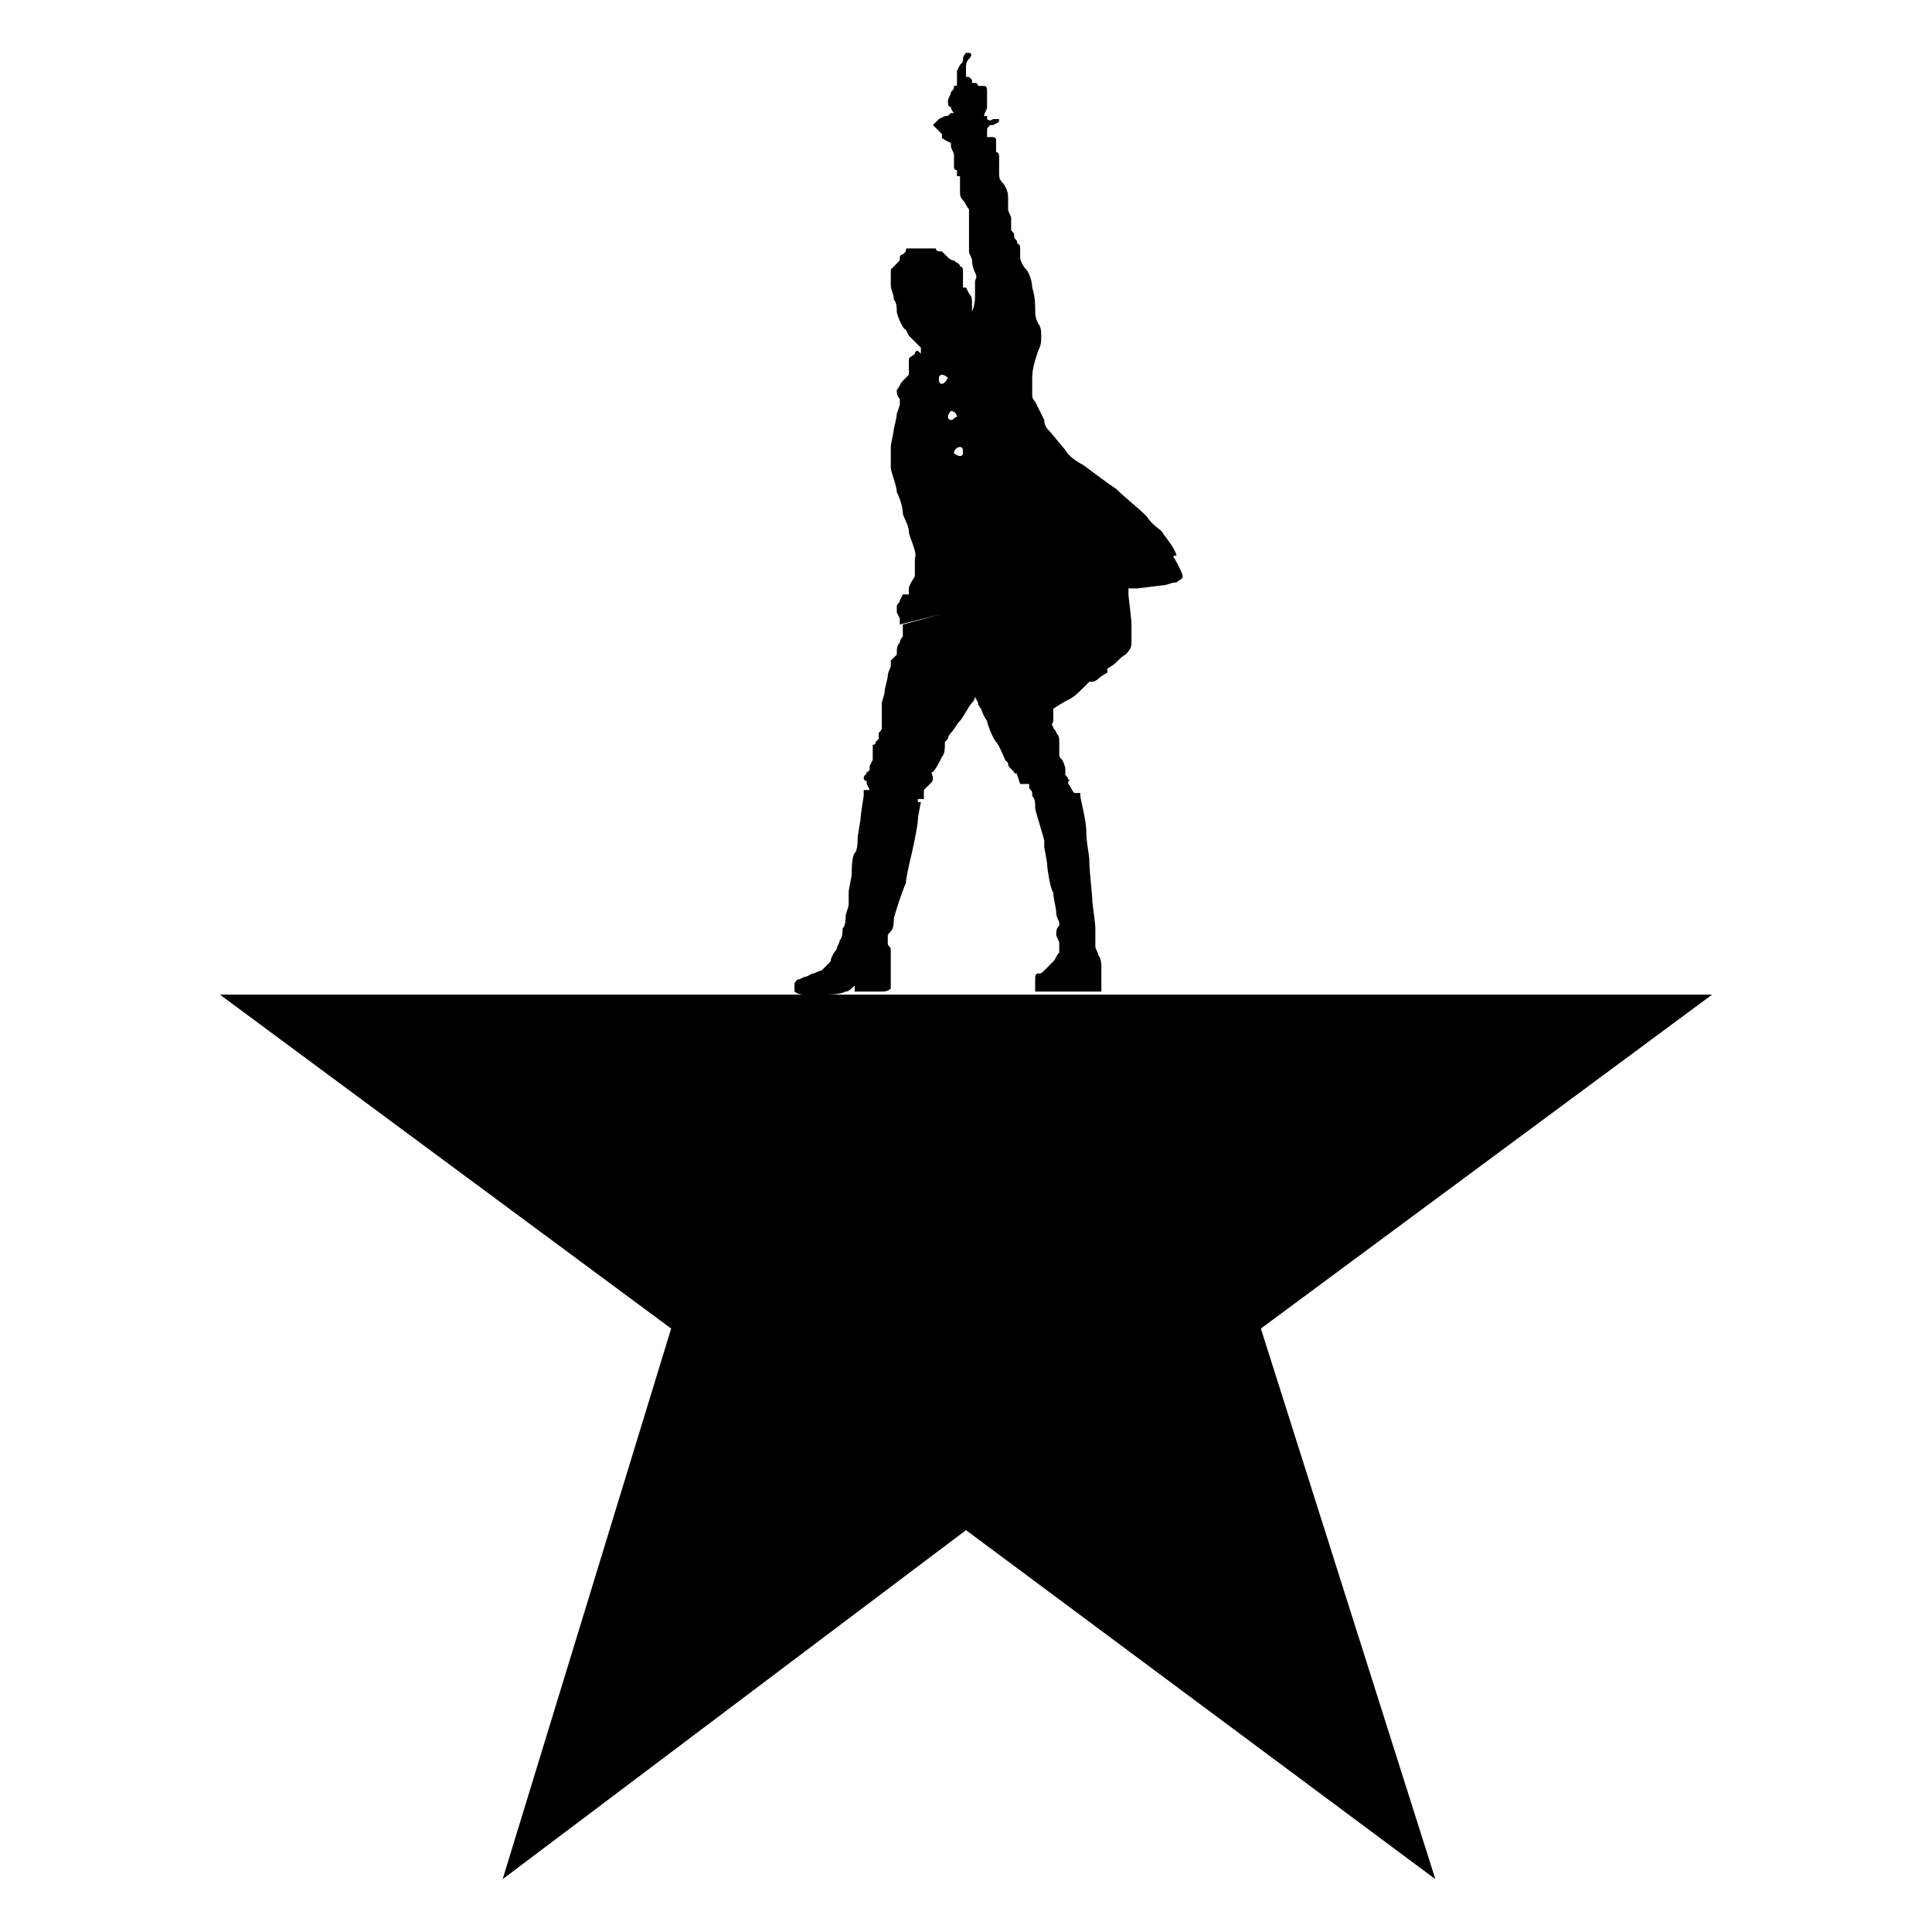 <?xml version="1.0" encoding="utf-8"?>
<!-- Generator: Adobe Illustrator 16.0.0, SVG Export Plug-In . SVG Version: 6.00 Build 0)  -->
<!DOCTYPE svg PUBLIC "-//W3C//DTD SVG 1.0//EN" "http://www.w3.org/TR/2001/REC-SVG-20010904/DTD/svg10.dtd">
<svg version="1.0" id="Layer_1" xmlns="http://www.w3.org/2000/svg" xmlns:xlink="http://www.w3.org/1999/xlink" x="0px" y="0px"
	 width="800px" height="800px" viewBox="0 0 800 800" enable-background="new 0 0 800 800" xml:space="preserve">
<g>
	<path d="M317.778,411.838H91.035L277.91,550.121l-69.765,227.994L400.009,633.6L594.35,778.115L522.1,550.121l186.865-138.283
		H464.792 M346.432,411.838h-3.74 M431.144,411.838h-67.268"/>
	<path d="M413.708,49.293h-1.255h-1.238c0,0-1.255,1.255-2.493,0c0,0,0,0,0-1.238h-1.242l0,0c0-1.247,1.242-2.494,1.242-3.74
		c0-1.247,0-2.494,0-3.74v-2.493c0-1.239,0-2.494-1.242-2.494c-1.247,0-1.247,0-2.493,0c0,0,0-1.238-1.246-1.238h-1.247v-1.255
		l-1.246-1.238c-1.247,0-1.247,0-1.247,0v-1.247c0-1.246,0-1.246,0-2.493c0-1.246,0-2.493,1.247-3.74
		c1.246-1.238,1.246-2.493,0-2.493H400l0,0c0,0-1.246,1.255-1.246,2.493c0,1.247,0,1.247-1.239,2.494l-1.254,2.493v2.493
		c0,1.238,0,2.493,0,2.493c0,1.238,0,1.238-1.238,1.238c0,1.255,0,1.255-1.255,2.494c0,1.246-1.238,2.493-1.238,3.739
		c0,1.247,0,2.494,1.238,2.494c0,1.246,1.255,2.493,1.255,2.493h-1.255c-1.238,0,0,0,0,0c-1.238,1.247-1.238,1.247-2.485,1.247
		l-2.493,1.238l-2.493,2.493l1.246,1.255c1.247,1.238,1.247,1.238,2.494,2.485c0,0,0,0,0,1.246c0,1.247,0,0,1.246,1.247l2.485,1.247
		v1.246c0,1.247,1.255,2.485,1.255,3.74v4.978l0,0c0,0,0,1.247,1.238,1.247v1.246v1.247c0,0,0,0,1.254,0v1.246
		c0,1.247,0,1.247,0,2.494c0,1.246,0,1.246,0,2.484c0,1.255,0,2.494,1.239,3.749c1.255,1.238,1.255,2.484,2.493,3.731
		c0,1.247,0,2.493,0,3.74c0,2.485,0,3.74,0,6.232c0,1.238,0,1.238,0,2.485c0,1.246,0,2.493,0,4.986c0,1.247,1.246,2.485,1.246,3.74
		c0,0,0,2.493,1.247,4.978c1.246,2.493,0,2.493,0,3.74v2.493c0,1.247,0,2.493,0,3.731c0,3.749-1.247,6.232-1.247,6.232
		s0-2.484,0-3.74c0-1.238,0-2.493-1.246-3.731l-1.238-2.493h-1.255v-1.247v-1.246v-1.247c0-1.247,0-1.247,0-2.493
		c0-1.247,0-2.485-1.239-2.485c0-1.255-1.254-1.255-2.493-2.493c-1.255,0-2.493-1.255-2.493-1.255
		c-1.247-1.238-1.247-1.238-2.493-2.485c-1.247,0-2.494,0-2.494-1.247c-1.246,0-2.493,0-3.731,0h-3.748c-1.238,0-1.238,0-2.485,0
		h-1.247c-1.246,0-1.246,0-1.246,1.247l-1.247,1.247c0,0-1.246,0-1.246,1.238c0,1.255,0,1.255-1.247,2.493l-1.238,1.255
		c-1.255,1.238,0,0-1.255,1.238v1.247v1.246c0,1.247,0,2.494,0,3.74c0,2.494,1.255,3.74,1.255,6.233
		c1.238,1.238,1.238,3.731,1.238,4.978c0,1.247,2.493,7.471,3.74,7.471l1.246,2.494l4.987,4.985v1.247v1.246l-1.255-1.246
		c0,0-1.238,0-1.238,1.246c-1.247,1.247-2.494,1.247-2.494,2.494c0,0,0,1.246,0,2.493v3.731c0,0,0,0-1.246,1.255l-1.247,1.238
		c-1.246,1.247-1.246,2.494-2.493,3.74c0,1.247,0,2.494,1.247,3.74c0,1.238,0,1.238,0,2.493l-1.247,3.732
		c0,1.246-1.238,6.232-1.238,6.232c0,1.246-1.255,6.233-1.255,7.471c0,2.493,0,6.233,0,8.726c0,1.247,2.493,7.471,2.493,9.964
		c1.247,2.493,2.493,6.224,2.493,8.717c0,1.256,2.493,4.987,2.493,7.479c0,2.493,3.732,8.718,2.494,11.21c0,1.247,0,1.247,0,2.493
		c0,1.247,0,1.247,0,2.494c0,1.246,0,1.246,0,2.493c0,0-2.494,3.731-2.494,4.986c0,1.238,0,1.238,0,2.485h-2.493l-1.246,2.493
		c0,1.247-1.247,1.247-1.247,2.493c0,1.247,0,1.247,0,2.494l1.247,2.484l0,0v2.494l114.62-28.646
		c-1.255-3.748-3.749-6.233-6.241-9.973c-1.238-1.246-3.731-2.493-6.225-6.224c-3.731-3.749-8.718-7.48-12.448-11.22
		c-3.749-2.485-8.734-6.232-13.704-9.963c-2.493-1.247-6.241-3.74-7.479-6.225l-6.225-7.479c-1.255-1.246-2.492-2.493-2.492-4.986
		l-3.749-7.479c-1.238-1.238-1.238-2.484-1.238-2.484s0-3.74,0-7.472c0-3.748,1.238-7.479,2.494-11.219
		c1.238-2.493,1.238-3.74,1.238-6.232c0-1.238,0-3.732-1.238-4.978c-1.256-2.493-1.256-3.74-1.256-6.233
		c0-1.238,0-4.986-1.238-8.717c0-2.493-1.255-6.233-2.493-7.48c-1.254-1.238-2.492-3.731-2.492-4.986v-3.731
		c0-2.493-1.238-1.246-1.238-2.493c0-1.246-1.255-1.246-1.255-2.493c0-1.238,0-1.238-1.238-2.493c0-1.238,0-2.493,0-4.978
		c0-1.247-1.256-2.493-1.256-3.74v-1.247c0-1.246,0-2.484,0-3.739c0-2.494-1.237-4.978-2.492-6.225
		c-1.238-1.247-1.238-2.493-1.238-3.74v-1.246v-2.494v-2.493c0-1.238,0-2.493-1.255-2.493c0-1.238,0-3.731,0-4.978
		c0,0,0-1.247-1.238-1.247h-2.493v-2.493c0-1.238,0-1.238,1.238-2.493h1.255C413.708,50.548,413.708,50.548,413.708,49.293
		 M373.839,258.597L373.839,258.597c0,1.255,0,2.493,0,2.493c0,1.247,0,1.247,0,2.493c0,0-1.246,1.247-1.246,2.493
		c-1.247,1.247-1.247,2.494-1.247,4.987l-1.238,1.238l-1.255,1.255v1.238v1.247c0,0-1.238,2.493-1.238,3.74
		c0,1.246-1.256,4.985-1.256,6.224c0,1.255-1.238,4.987-1.238,4.987c0,1.246,0,2.493,0,3.74v2.493c0,1.246,0,1.246,0,2.484v1.255
		c0,1.238,0,1.238-1.255,2.493v1.238v1.247l-1.238,1.246c0,1.247-1.246,1.247-1.246,1.247v2.493v2.485v1.255l-1.247,2.493
		c0,1.238,0,2.485-1.247,2.485c0,1.246-1.246,1.246-1.246,2.493c0,0,0,1.247,1.246,1.247v1.246l1.247,2.493l0,0h-1.247h-1.246
		c0,1.247,0,1.247,0,2.485c0,0-1.247,7.48-1.247,8.726c0,1.247-1.247,7.471-1.247,8.726c0,1.238,0,4.978-1.238,6.224
		c-1.255,1.247-1.255,7.479-1.255,8.718c0,1.255-1.238,6.232-1.238,7.479c0,1.246,0,3.731,0,4.986c0,1.238-1.255,3.732-1.255,4.978
		c0,1.247,0,3.74-1.238,4.987c0,1.246,0,3.74-1.255,4.978c0,1.255-1.238,2.493-1.238,3.739c-1.247,1.247-2.494,3.74-2.494,4.986
		c-1.246,1.247-2.493,2.493-3.739,3.741c-1.247,0-2.485,1.238-3.74,1.238l-2.493,1.254c-1.239,0-2.485,1.238-3.732,1.238
		c-1.246,1.256-1.246,1.256-1.246,2.492v1.248c0,0,0,0,0,1.246c0,0,1.246,1.246,3.739,1.246c2.494,0,6.225,0,8.718,0
		c2.493,0,6.225,0,8.718-1.246c1.255,0,2.493-1.246,3.74-2.494v1.248v1.246h9.964c2.493,0,3.749,0,4.986-1.246v-2.484v-2.494l0,0
		v-1.254v-7.471v-2.494c0-1.246-1.247-1.246-1.247-2.484v-2.493c0-1.255,0-1.255,1.247-2.494c1.246-1.246,1.246-3.74,1.246-4.986
		c0-1.247,3.74-12.458,4.987-14.95c0-2.493,2.484-12.458,2.484-12.458s2.494-11.21,2.494-13.704c0-1.247,1.255-7.479,1.255-7.479
		h-1.255v-1.238h2.493l0,0v-3.74c0,0,0,0,1.247-1.246l1.246-1.247c1.247-1.246,1.247-1.246,1.247-2.493c0-1.247-1.247-2.493,0-2.493
		c1.246-1.247,2.493-3.74,3.74-6.233c1.238-1.238,1.238-3.732,1.238-6.225l1.255-1.246c0-1.247,1.238-2.485,1.238-2.485
		c1.255-1.255,2.493-3.749,3.748-4.987c1.239-1.246,3.732-6.232,4.979-7.479c1.247-1.247,1.247-2.494,1.247-2.494l1.246,2.494
		c0,1.246,1.246,2.493,1.246,2.493s1.238,3.74,2.489,4.986c0,1.238,2.493,7.472,3.731,8.718c1.255,1.247,3.748,7.479,3.748,7.479
		l1.237,1.238c0,1.255,0,1.255,1.256,2.493l1.238,1.247c0,1.246,1.255,0,1.255,1.246c0,1.247,0,0,0,0l1.238,3.74
		c1.238,0,1.238,0,2.492,0h1.238v1.247c0,1.246,1.255,1.246,1.255,2.493v1.238c1.238,1.255,1.238,2.493,1.238,4.987
		c0,1.246,3.749,12.465,3.749,13.704v1.246v1.247c0,0,1.237,6.225,1.237,7.48c0,1.238,1.255,9.963,2.493,11.21
		c0,2.493,1.238,6.224,1.238,8.718c0,1.246,1.255,3.739,1.255,3.739v1.247c-1.255,1.247-1.255,2.493-1.255,3.731
		c0,1.255,1.255,2.494,1.255,3.749v1.238v2.493c-1.255,1.247-1.255,2.493-2.493,3.739c-1.238,1.247-2.493,2.493-3.73,3.741
		c-1.255,1.238-1.255,1.238-2.493,1.238c-1.256,0-1.256,1.254-1.256,2.492c0,0,0,1.256,0,2.492v1.248v1.246h1.256h13.703h9.956
		c1.255,0,1.255,0,2.493,0c1.255,0,0,0,0,0v-4.986v-1.238c0-1.254,0-2.492,0-3.74c0-1.246,0-3.739-1.238-4.985
		c0-1.247-1.255-2.494-1.255-3.74v1.246c0-1.246,0-1.246,0-2.484v-6.233c0-2.494-1.238-9.964-1.238-11.219
		c0-2.485-1.238-12.449-1.238-16.196c0-3.732-1.256-7.472-1.256-12.449c0-4.987-2.492-13.705-2.492-14.959v-1.238
		c-1.238,0-2.493,0-2.493,0c-1.238-1.255-1.238-2.493-2.493-3.74v-1.246c0-1.247,1.255,0,0,0c0-1.247,0-1.247-1.238-2.494
		c0-1.246,0-1.246,0-2.493c0,0,0-1.238-1.255-3.731c-1.238-1.255-1.238-1.255-1.238-2.493c0-1.247,0-2.494,0-4.987
		c0-1.246,0-2.493-1.255-3.731c0-1.255-1.238-1.255-1.238-2.493c-1.238-1.255,0-1.255,0-2.494c0-1.246,0-2.493,0-3.739v-1.247
		c0,0,3.731-2.493,6.225-3.74s3.748-2.485,6.241-4.978c1.237-1.255,2.476-2.493,2.476-2.493h1.256c0,0,1.238,0,2.493-1.247
		c1.238-1.246,3.73-2.493,3.73-2.493s0,0,0-1.247c0-1.246,0,0,1.255-1.246c2.494-1.247,3.732-3.74,6.225-4.978
		c1.238-1.255,2.493-2.493,2.493-4.987v-7.479c0-2.494-1.255-11.211-1.255-12.458c0-1.247,0-2.485,0-2.485c1.255,0,2.493,0,3.748,0
		l9.956-1.255c2.492,0,3.748-1.238,6.241-1.238c1.238-1.255,2.493-1.255,2.493-2.493c0-1.247-2.493-6.233-4.986-9.973
		L373.839,258.597z M390.036,158.931c-1.247,0-1.247-1.247-1.247-2.485c0-1.255,1.247-1.255,1.247-1.255
		c1.246,0,2.493,1.255,2.493,1.255S391.282,158.931,390.036,158.931 M393.767,173.881c-1.238,0-1.238-1.247-1.238-1.247
		c0-1.246,1.238-2.484,1.238-2.484c1.255,0,2.493,1.238,2.493,2.484C395.022,172.634,395.022,173.881,393.767,173.881
		L393.767,173.881z M397.515,188.832c-1.254,0-2.493-1.247-2.493-1.247c0-1.238,1.238-2.493,2.493-2.493
		c1.239,0,1.239,1.255,1.239,2.493C398.754,187.584,398.754,188.832,397.515,188.832L397.515,188.832z"/>
</g>
</svg>

